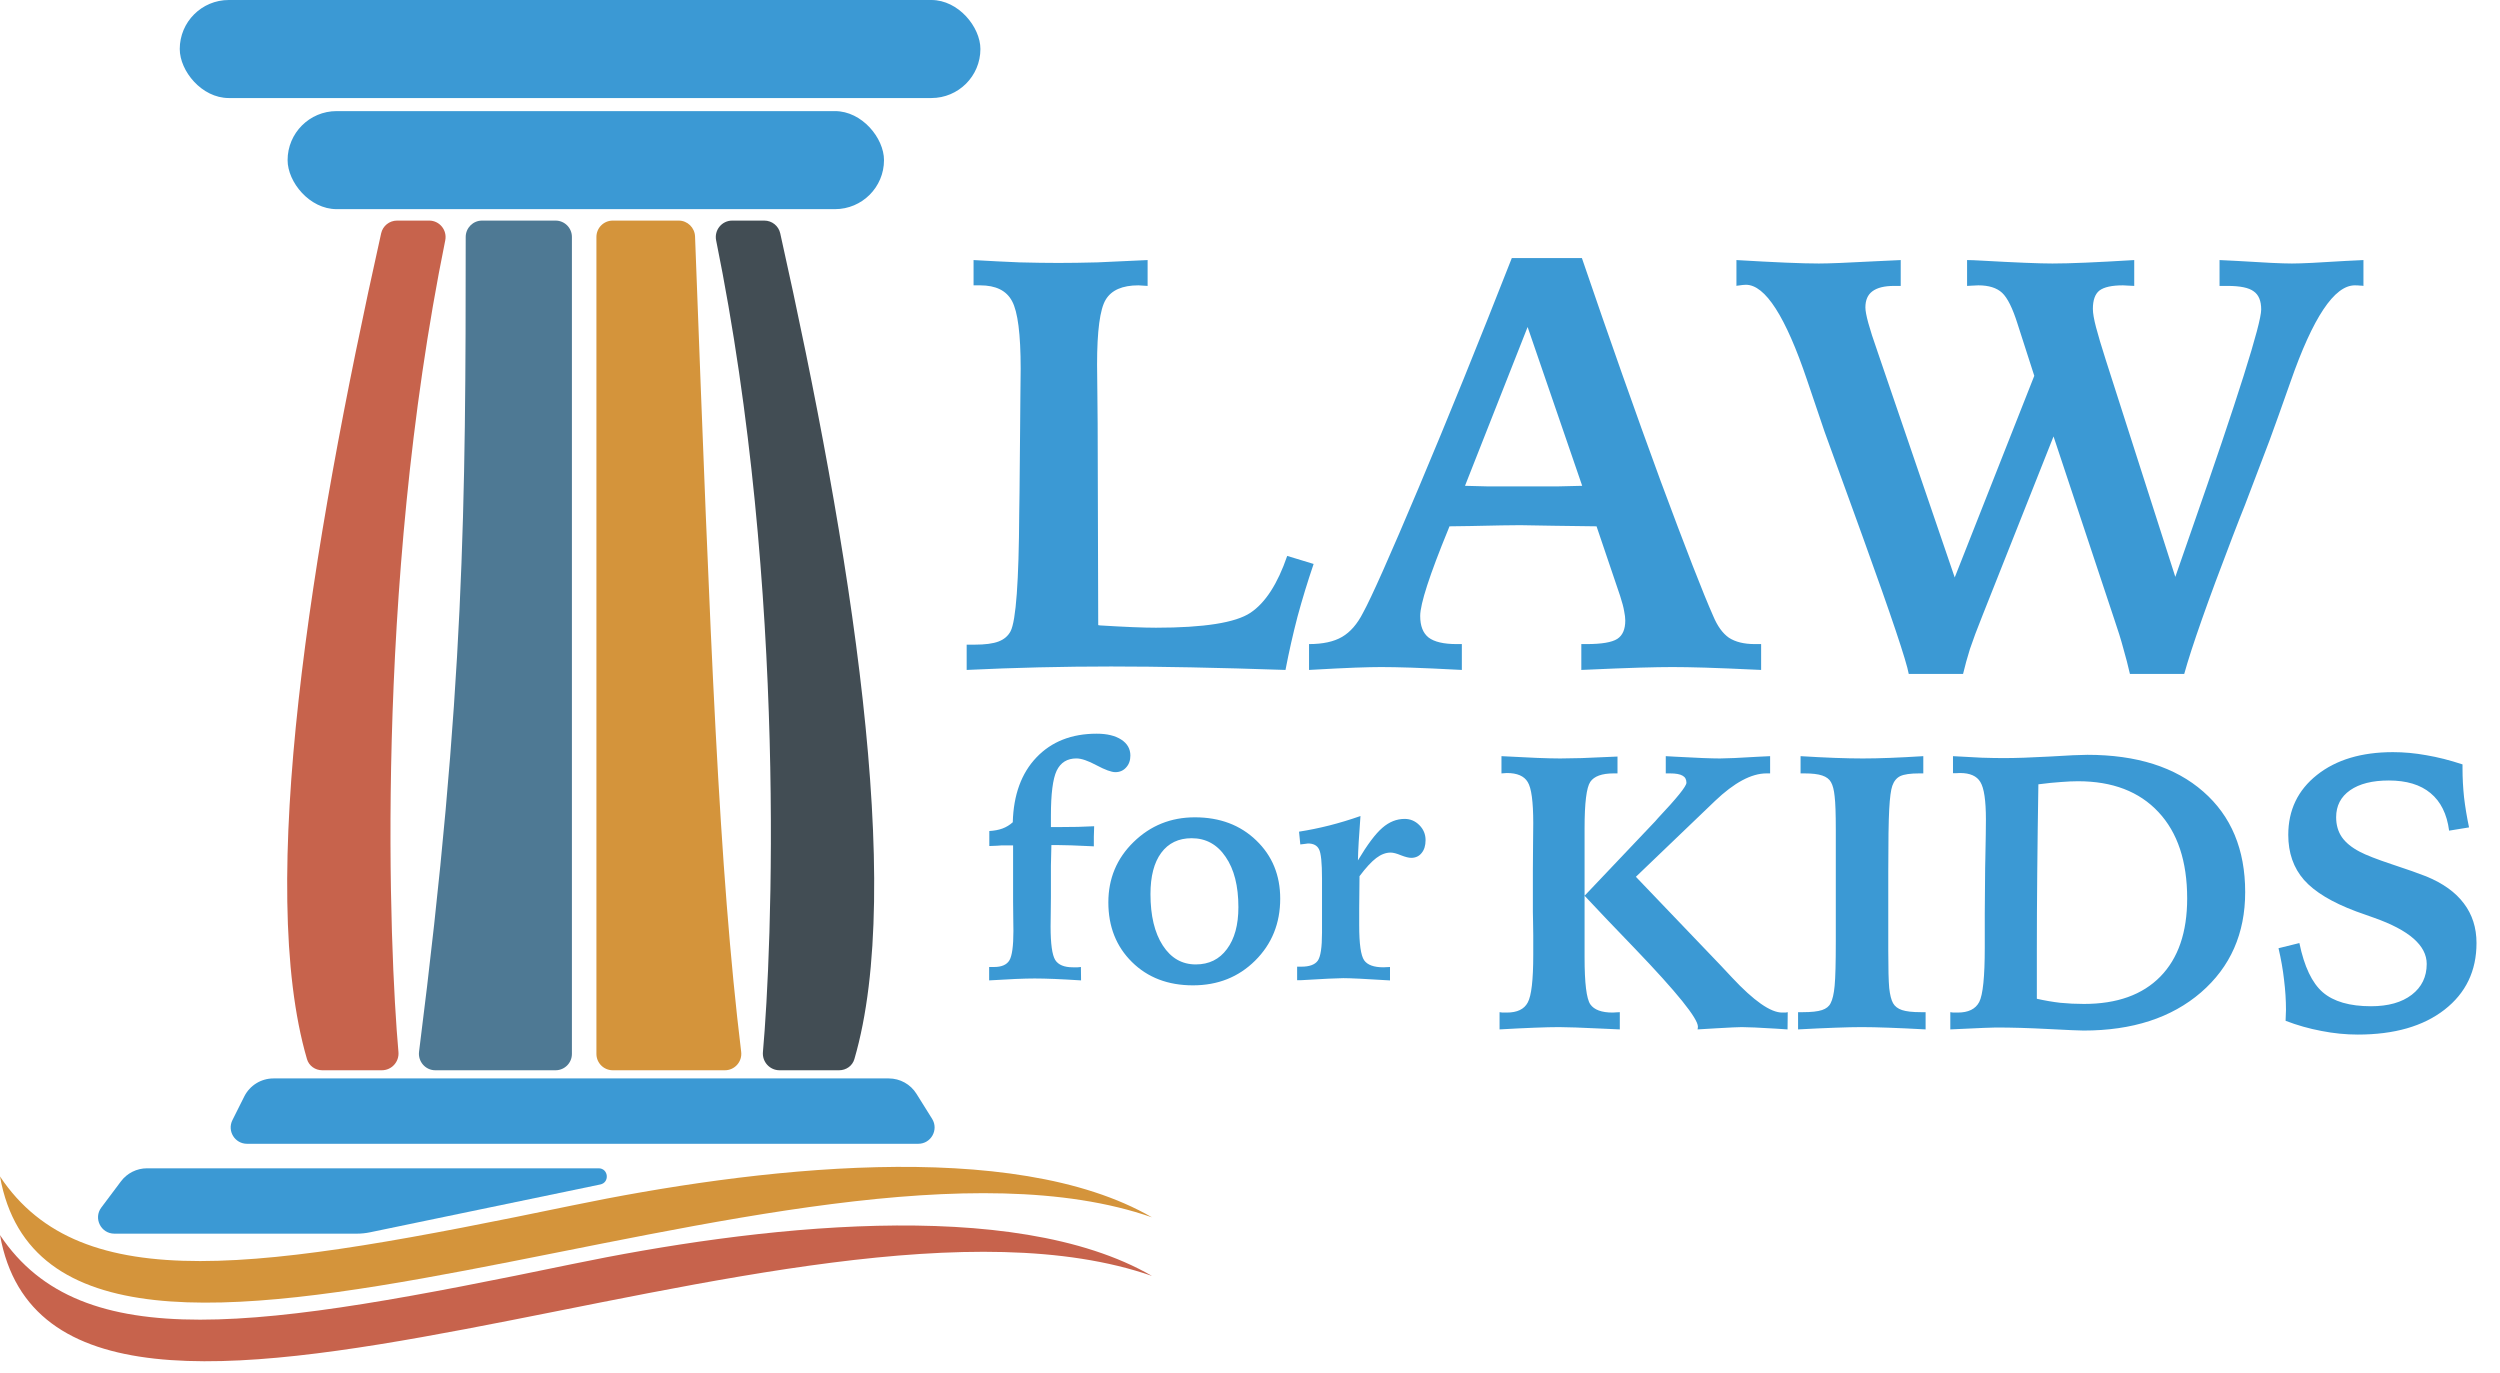 <svg xmlns="http://www.w3.org/2000/svg" width="153" height="84" viewBox="0 0 153 84" fill="none"><rect x="11.001" width="49" height="6" rx="3" fill="#3B99D4"></rect><rect x="17.601" y="6.8" width="36.5" height="6" rx="3" fill="#3B99D4"></rect><path d="M25.646 64.363C28.444 42.341 28.5 30.846 28.501 14.504C28.501 13.951 28.948 13.5 29.501 13.5H34.001C34.553 13.5 35.001 13.948 35.001 14.5V64.5C35.001 65.052 34.553 65.5 34.001 65.5H26.638C26.035 65.5 25.57 64.962 25.646 64.363Z" fill="#4E7994"></path><path d="M36.501 64.5V14.5C36.501 13.948 36.949 13.5 37.501 13.5H41.538C42.075 13.5 42.517 13.934 42.537 14.471L42.553 14.895C43.487 39.666 43.994 53.094 45.36 64.373C45.433 64.971 44.967 65.5 44.365 65.5H37.501C36.949 65.5 36.501 65.052 36.501 64.5Z" fill="#D4943B"></path><path d="M18.787 64.817C15.691 54.231 19.006 33.632 23.326 14.28C23.428 13.823 23.833 13.5 24.301 13.5H26.266C26.902 13.5 27.376 14.086 27.249 14.71C22.883 36.206 23.835 58.23 24.385 64.382C24.439 64.982 23.97 65.5 23.368 65.5H19.721C19.291 65.5 18.908 65.23 18.787 64.817Z" fill="#C7634C"></path><path d="M52.288 64.817C55.385 54.231 52.07 33.632 47.75 14.28C47.648 13.823 47.243 13.5 46.775 13.5H44.81C44.174 13.5 43.7 14.086 43.827 14.71C48.193 36.206 47.241 58.23 46.691 64.382C46.637 64.982 47.106 65.5 47.708 65.5H51.354C51.785 65.5 52.168 65.23 52.288 64.817Z" fill="#424D54"></path><path d="M14.948 67.106L14.224 68.553C13.892 69.218 14.375 70 15.119 70H56.197C56.982 70 57.461 69.136 57.044 68.47L56.088 66.94C55.723 66.355 55.082 66 54.392 66H16.737C15.979 66 15.287 66.428 14.948 67.106Z" fill="#3B99D4"></path><path d="M6.201 73.9L7.401 72.3C7.779 71.796 8.371 71.5 9.001 71.5H36.636C37.238 71.5 37.327 72.367 36.738 72.49L22.65 75.416C22.383 75.472 22.11 75.5 21.837 75.5H7.001C6.177 75.5 5.706 74.559 6.201 73.9Z" fill="#3B99D4"></path><path d="M35.002 77.365C16.002 81.299 5.002 83.087 0.001 75.587C3.502 95.087 49.002 70.587 70.501 78.087C61.966 73.146 46.002 75.087 35.002 77.365Z" fill="#C7634C"></path><path d="M35.001 73.778C16.001 77.712 5.001 79.5 0 72C3.501 91.5 49.001 67 70.5 74.5C61.965 69.558 46.001 71.5 35.001 73.778Z" fill="#D4943B"></path><path d="M59.582 15.916C60.578 15.975 61.516 16.021 62.395 16.057C63.285 16.08 64.076 16.092 64.768 16.092C65.482 16.092 66.279 16.08 67.158 16.057C68.049 16.021 69.074 15.975 70.234 15.916V17.498C70.164 17.498 70.064 17.492 69.936 17.48C69.807 17.469 69.719 17.463 69.672 17.463C68.688 17.463 68.019 17.756 67.668 18.342C67.316 18.928 67.141 20.252 67.141 22.314C67.141 22.619 67.147 23.17 67.158 23.967C67.17 24.764 67.176 25.414 67.176 25.918L67.211 38.258L67.316 38.275C68.828 38.369 69.971 38.416 70.744 38.416C73.686 38.416 75.613 38.111 76.527 37.502C77.441 36.893 78.191 35.732 78.777 34.022L80.394 34.514C80.031 35.58 79.703 36.652 79.41 37.73C79.129 38.809 78.883 39.898 78.672 41C76.598 40.93 74.67 40.877 72.889 40.842C71.107 40.807 69.478 40.789 68.002 40.789C66.537 40.789 65.061 40.807 63.572 40.842C62.096 40.877 60.625 40.93 59.16 41V39.453H59.652C60.285 39.453 60.772 39.389 61.111 39.26C61.451 39.131 61.697 38.92 61.85 38.627C62.178 37.982 62.353 35.574 62.377 31.402C62.389 30.863 62.395 30.453 62.395 30.172L62.43 26.34C62.43 25.824 62.435 25.15 62.447 24.318C62.459 23.475 62.465 22.889 62.465 22.561C62.465 20.451 62.289 19.074 61.938 18.43C61.598 17.785 60.947 17.463 59.986 17.463H59.582V15.916ZM93.49 20.012L89.658 29.732C90.103 29.744 90.572 29.756 91.064 29.768C91.568 29.768 92.236 29.768 93.068 29.768C94.029 29.768 94.779 29.768 95.318 29.768C95.857 29.756 96.361 29.744 96.83 29.732L93.49 20.012ZM92.523 15.793H96.812C98.5 20.738 100.105 25.285 101.629 29.434C103.164 33.57 104.236 36.324 104.846 37.695C105.104 38.316 105.426 38.762 105.812 39.031C106.211 39.289 106.738 39.418 107.395 39.418H107.781V41C106.293 40.93 105.15 40.883 104.354 40.859C103.557 40.836 102.889 40.824 102.35 40.824C101.834 40.824 101.166 40.836 100.346 40.859C99.525 40.883 98.336 40.93 96.777 41V39.418H97.094C98.019 39.418 98.647 39.312 98.975 39.102C99.303 38.891 99.467 38.516 99.467 37.977C99.467 37.812 99.443 37.619 99.397 37.397C99.361 37.174 99.279 36.863 99.15 36.465L97.709 32.211C97.041 32.199 96.162 32.188 95.072 32.176C93.982 32.152 93.303 32.141 93.033 32.141C92.529 32.141 91.516 32.158 89.992 32.193C89.441 32.205 89.014 32.211 88.709 32.211L88.639 32.387C87.49 35.188 86.916 36.957 86.916 37.695C86.916 38.305 87.086 38.744 87.426 39.014C87.777 39.283 88.352 39.418 89.148 39.418H89.465V41C88.129 40.93 87.092 40.883 86.353 40.859C85.615 40.836 85.006 40.824 84.525 40.824C84.127 40.824 83.6 40.836 82.943 40.859C82.299 40.883 81.356 40.93 80.113 41V39.418C80.957 39.418 81.631 39.272 82.135 38.978C82.639 38.685 83.066 38.193 83.418 37.502C83.922 36.588 85.059 34.033 86.828 29.838C88.598 25.643 90.496 20.961 92.523 15.793ZM119.629 35.34L124.498 23L123.479 19.836C123.174 18.863 122.857 18.225 122.529 17.92C122.201 17.615 121.715 17.463 121.07 17.463C120.988 17.463 120.871 17.469 120.719 17.48C120.566 17.492 120.455 17.498 120.385 17.498V15.916C120.584 15.916 120.883 15.928 121.281 15.951C123.367 16.068 124.809 16.127 125.605 16.127C126.145 16.127 126.824 16.109 127.645 16.074C128.477 16.039 129.467 15.986 130.615 15.916V17.498C130.521 17.498 130.398 17.492 130.246 17.48C130.105 17.469 130 17.463 129.93 17.463C129.25 17.463 128.77 17.568 128.488 17.779C128.219 17.99 128.084 18.365 128.084 18.904C128.084 19.162 128.148 19.537 128.277 20.029C128.406 20.521 128.605 21.189 128.875 22.033L133.129 35.305L134.096 32.527C136.955 24.348 138.385 19.818 138.385 18.939C138.385 18.412 138.232 18.043 137.928 17.832C137.635 17.609 137.102 17.498 136.328 17.498H135.836V15.916C136.094 15.928 136.451 15.945 136.908 15.969C138.549 16.074 139.668 16.127 140.266 16.127C140.828 16.127 141.924 16.074 143.553 15.969C144.021 15.945 144.385 15.928 144.643 15.916V17.498C144.596 17.486 144.531 17.48 144.449 17.48C144.367 17.469 144.256 17.463 144.115 17.463C142.861 17.463 141.549 19.432 140.178 23.369C139.65 24.869 139.223 26.064 138.895 26.955L137.383 30.928C137.207 31.361 136.955 32.006 136.627 32.861C135.115 36.799 134.131 39.594 133.674 41.246H130.352C130.234 40.73 130.1 40.209 129.947 39.682C129.807 39.154 129.619 38.551 129.385 37.871L125.676 26.709L121.352 37.607C121 38.486 120.736 39.19 120.561 39.717C120.396 40.244 120.256 40.754 120.139 41.246H116.816C116.676 40.461 115.75 37.701 114.039 32.967L113.441 31.314L111.666 26.428C111.396 25.643 111.039 24.588 110.594 23.264C109.281 19.373 108.033 17.428 106.85 17.428C106.744 17.428 106.58 17.445 106.357 17.48C106.322 17.48 106.293 17.486 106.27 17.498V15.916C107.453 15.986 108.461 16.039 109.293 16.074C110.125 16.109 110.799 16.127 111.314 16.127C111.912 16.127 113.084 16.08 114.83 15.986C115.475 15.951 115.973 15.928 116.324 15.916V17.498H115.92C115.322 17.498 114.877 17.609 114.584 17.832C114.303 18.043 114.162 18.371 114.162 18.816C114.162 19.215 114.402 20.094 114.883 21.453L114.918 21.559L119.629 35.34Z" fill="#3B99D4"></path><path d="M64.316 49.922V50.615H64.96C65.292 50.615 65.624 50.612 65.956 50.605C66.288 50.592 66.624 50.579 66.962 50.566C66.962 50.651 66.959 50.768 66.952 50.918C66.946 51.061 66.943 51.156 66.943 51.201V51.797C66.897 51.797 66.835 51.794 66.757 51.787C65.839 51.742 65.178 51.719 64.775 51.719H64.345C64.332 52.116 64.322 52.536 64.316 52.978C64.316 53.415 64.316 54.05 64.316 54.883C64.316 55.13 64.312 55.459 64.306 55.869C64.299 56.273 64.296 56.55 64.296 56.699C64.296 57.76 64.391 58.444 64.579 58.75C64.768 59.05 65.129 59.199 65.663 59.199C65.787 59.199 65.885 59.199 65.956 59.199C66.034 59.193 66.1 59.186 66.152 59.18L66.161 60C65.556 59.961 65.016 59.932 64.54 59.912C64.072 59.893 63.665 59.883 63.319 59.883C63.007 59.883 62.623 59.893 62.167 59.912C61.718 59.932 61.174 59.961 60.536 60V59.18H60.839C61.301 59.18 61.614 59.043 61.777 58.77C61.939 58.496 62.021 57.9 62.021 56.982C62.021 56.833 62.017 56.556 62.011 56.152C62.004 55.749 62.001 55.417 62.001 55.156V51.738H61.298C61.285 51.738 61.194 51.745 61.025 51.758C60.855 51.764 60.696 51.771 60.546 51.777V50.859C60.859 50.84 61.129 50.788 61.357 50.703C61.584 50.618 61.793 50.492 61.982 50.322C62.027 48.643 62.509 47.321 63.427 46.357C64.351 45.387 65.582 44.902 67.118 44.902C67.75 44.902 68.251 45.023 68.622 45.264C68.993 45.505 69.179 45.83 69.179 46.24C69.179 46.54 69.091 46.784 68.915 46.973C68.746 47.161 68.528 47.256 68.261 47.256C68.02 47.256 67.636 47.116 67.109 46.836C66.588 46.556 66.178 46.416 65.878 46.416C65.312 46.416 64.908 46.667 64.667 47.168C64.433 47.663 64.316 48.581 64.316 49.922ZM72.929 51.299C72.128 51.299 71.506 51.598 71.064 52.197C70.627 52.79 70.409 53.63 70.409 54.717C70.409 56.038 70.66 57.087 71.161 57.861C71.663 58.636 72.336 59.023 73.183 59.023C73.99 59.023 74.625 58.711 75.087 58.086C75.556 57.461 75.79 56.605 75.79 55.518C75.79 54.222 75.53 53.197 75.009 52.441C74.495 51.68 73.801 51.299 72.929 51.299ZM73.124 50.02C74.654 50.02 75.907 50.492 76.884 51.435C77.861 52.373 78.349 53.561 78.349 55C78.349 56.51 77.838 57.773 76.816 58.789C75.8 59.798 74.531 60.303 73.007 60.303C71.484 60.303 70.24 59.828 69.277 58.877C68.313 57.926 67.831 56.709 67.831 55.225C67.831 53.766 68.346 52.536 69.374 51.533C70.409 50.524 71.659 50.02 73.124 50.02ZM83.261 49.941C83.215 50.553 83.18 51.078 83.153 51.514C83.127 51.95 83.111 52.331 83.105 52.656C83.684 51.686 84.182 51.022 84.599 50.664C85.016 50.3 85.471 50.117 85.966 50.117C86.311 50.117 86.611 50.244 86.864 50.498C87.118 50.752 87.245 51.058 87.245 51.416C87.245 51.748 87.164 52.012 87.001 52.207C86.845 52.402 86.633 52.5 86.366 52.5C86.217 52.5 86.008 52.448 85.741 52.344C85.475 52.233 85.263 52.178 85.107 52.178C84.814 52.178 84.521 52.288 84.228 52.51C83.935 52.731 83.593 53.102 83.202 53.623C83.202 53.831 83.199 54.15 83.193 54.58C83.186 55.01 83.183 55.335 83.183 55.557V56.641C83.183 57.767 83.284 58.477 83.486 58.77C83.687 59.056 84.081 59.199 84.667 59.199C84.706 59.199 84.768 59.196 84.853 59.19C84.944 59.183 85.016 59.18 85.068 59.18V60H85.038C83.586 59.909 82.642 59.863 82.206 59.863C81.861 59.863 80.986 59.906 79.579 59.99H79.384V59.16H79.648C80.136 59.16 80.468 59.04 80.644 58.799C80.82 58.558 80.907 57.985 80.907 57.08V55.898V53.779C80.907 52.803 80.846 52.2 80.722 51.973C80.605 51.738 80.38 51.621 80.048 51.621C80.009 51.621 79.937 51.631 79.833 51.65C79.729 51.663 79.644 51.673 79.579 51.68L79.501 50.898C80.12 50.801 80.738 50.674 81.357 50.518C81.975 50.361 82.61 50.169 83.261 49.941Z" fill="#3B99D4"></path><path d="M101.945 46.277C102.085 46.285 102.292 46.297 102.566 46.312C103.839 46.383 104.737 46.418 105.261 46.418C105.667 46.418 106.448 46.383 107.605 46.312C107.909 46.297 108.152 46.285 108.331 46.277V47.332H108.109C107.187 47.332 106.136 47.895 104.956 49.02L104.945 49.031L100.116 53.66L105.308 59.086C105.472 59.258 105.702 59.504 105.999 59.824C107.335 61.254 108.359 61.969 109.07 61.969C109.163 61.969 109.234 61.969 109.28 61.969C109.327 61.961 109.37 61.953 109.409 61.945L109.398 63C109.241 62.992 109.003 62.977 108.683 62.953C107.659 62.891 106.964 62.859 106.597 62.859C106.378 62.859 105.866 62.883 105.062 62.93C104.57 62.961 104.179 62.984 103.89 63C103.898 62.977 103.902 62.957 103.902 62.941C103.909 62.918 103.913 62.883 103.913 62.836C103.913 62.328 102.624 60.73 100.046 58.043C98.765 56.715 97.741 55.641 96.976 54.82L101.3 50.262L101.464 50.074C102.628 48.84 103.21 48.117 103.21 47.906C103.21 47.703 103.132 47.559 102.976 47.473C102.82 47.379 102.562 47.332 102.202 47.332H101.945V46.277ZM91.89 46.277C92.726 46.324 93.445 46.359 94.046 46.383C94.648 46.406 95.128 46.418 95.487 46.418C95.831 46.418 96.269 46.41 96.8 46.395C97.339 46.371 98.07 46.34 98.991 46.301V47.332H98.757C98.038 47.332 97.562 47.504 97.327 47.848C97.093 48.191 96.976 49.137 96.976 50.684V58.605C96.976 60.168 97.093 61.121 97.327 61.465C97.562 61.801 98.019 61.969 98.698 61.969C98.737 61.969 98.804 61.965 98.898 61.957C98.999 61.949 99.077 61.945 99.132 61.945V63C98.89 62.992 98.542 62.977 98.089 62.953C96.777 62.891 95.886 62.859 95.417 62.859C95.027 62.859 94.527 62.871 93.917 62.895C93.308 62.918 92.593 62.953 91.773 63V61.945C91.827 61.953 91.886 61.961 91.948 61.969C92.011 61.969 92.101 61.969 92.218 61.969C92.851 61.969 93.277 61.766 93.495 61.359C93.722 60.953 93.835 59.98 93.835 58.441V57.234C93.835 56.859 93.831 56.578 93.823 56.391C93.823 56.195 93.82 56.008 93.812 55.828V53.262C93.812 52.848 93.816 52.324 93.823 51.691C93.831 51.051 93.835 50.613 93.835 50.379C93.835 49.059 93.722 48.219 93.495 47.859C93.277 47.492 92.851 47.309 92.218 47.309C92.195 47.309 92.144 47.312 92.066 47.32C91.987 47.328 91.929 47.332 91.89 47.332V46.277ZM110.195 46.277C110.96 46.324 111.659 46.359 112.292 46.383C112.933 46.406 113.503 46.418 114.003 46.418C114.495 46.418 115.046 46.406 115.655 46.383C116.273 46.359 116.956 46.324 117.706 46.277V47.332H117.46C116.921 47.332 116.534 47.387 116.3 47.496C116.073 47.605 115.909 47.805 115.808 48.094C115.722 48.336 115.659 48.812 115.62 49.523C115.581 50.234 115.562 51.512 115.562 53.355V58.172C115.562 59.273 115.581 60.039 115.62 60.469C115.667 60.891 115.745 61.199 115.855 61.395C115.964 61.59 116.148 61.73 116.405 61.816C116.663 61.902 117.046 61.945 117.554 61.945H117.847V63C116.987 62.953 116.234 62.918 115.585 62.895C114.937 62.871 114.386 62.859 113.933 62.859C113.519 62.859 112.984 62.871 112.327 62.895C111.671 62.918 110.909 62.953 110.042 63V61.945H110.335C110.859 61.945 111.249 61.902 111.507 61.816C111.765 61.73 111.941 61.59 112.034 61.395C112.152 61.176 112.234 60.82 112.28 60.328C112.327 59.828 112.351 58.926 112.351 57.621V55.852V50.766C112.351 49.797 112.327 49.121 112.28 48.738C112.241 48.348 112.167 48.059 112.058 47.871C111.956 47.684 111.777 47.547 111.519 47.461C111.269 47.375 110.905 47.332 110.429 47.332H110.195V46.277ZM124.655 61.125C125.14 61.234 125.616 61.316 126.085 61.371C126.562 61.418 127.046 61.441 127.538 61.441C129.562 61.441 131.12 60.883 132.214 59.766C133.308 58.648 133.855 57.055 133.855 54.984C133.855 52.711 133.269 50.949 132.097 49.699C130.925 48.441 129.284 47.812 127.175 47.812C126.87 47.812 126.523 47.828 126.132 47.859C125.749 47.883 125.288 47.93 124.749 48C124.718 49.906 124.695 51.715 124.679 53.426C124.663 55.129 124.655 56.68 124.655 58.078V61.125ZM119.359 63V61.945C119.413 61.953 119.472 61.961 119.534 61.969C119.597 61.969 119.691 61.969 119.816 61.969C120.464 61.969 120.902 61.754 121.128 61.324C121.355 60.887 121.468 59.773 121.468 57.984V57.141V55.898L121.491 53.109C121.491 52.977 121.495 52.785 121.503 52.535C121.527 51.387 121.538 50.594 121.538 50.156C121.538 48.992 121.425 48.227 121.198 47.859C120.98 47.492 120.566 47.309 119.956 47.309C119.839 47.309 119.749 47.312 119.687 47.32C119.624 47.32 119.57 47.32 119.523 47.32V46.277C120.195 46.316 120.78 46.348 121.28 46.371C121.78 46.387 122.234 46.395 122.64 46.395C123.366 46.395 124.296 46.363 125.429 46.301C126.57 46.23 127.343 46.195 127.749 46.195C130.765 46.195 133.128 46.945 134.839 48.445C136.55 49.938 137.405 51.988 137.405 54.598C137.405 57.129 136.503 59.176 134.698 60.738C132.894 62.293 130.499 63.07 127.515 63.07C127.273 63.07 126.558 63.039 125.37 62.977C124.183 62.914 123.112 62.883 122.159 62.883C121.933 62.883 121.167 62.914 119.862 62.977L119.359 63ZM150.706 46.781V47.039C150.706 47.609 150.737 48.195 150.8 48.797C150.87 49.391 150.972 50.004 151.105 50.637L149.886 50.836C149.753 49.82 149.374 49.055 148.749 48.539C148.132 48.023 147.28 47.766 146.195 47.766C145.187 47.766 144.398 47.965 143.827 48.363C143.257 48.762 142.972 49.312 142.972 50.016C142.972 50.484 143.089 50.891 143.323 51.234C143.558 51.57 143.921 51.867 144.413 52.125C144.796 52.328 145.456 52.586 146.394 52.898C147.339 53.211 148.038 53.457 148.491 53.637C149.515 54.059 150.28 54.609 150.788 55.289C151.304 55.969 151.562 56.777 151.562 57.715C151.562 59.418 150.909 60.777 149.605 61.793C148.3 62.809 146.53 63.316 144.296 63.316C143.562 63.316 142.82 63.242 142.07 63.094C141.32 62.953 140.589 62.746 139.878 62.473C139.878 62.387 139.882 62.273 139.89 62.133C139.898 61.984 139.902 61.875 139.902 61.805C139.902 61.203 139.862 60.59 139.784 59.965C139.714 59.34 139.601 58.695 139.445 58.031L140.722 57.715C141.019 59.152 141.495 60.156 142.152 60.727C142.816 61.297 143.8 61.582 145.105 61.582C146.159 61.582 146.991 61.348 147.601 60.879C148.21 60.41 148.515 59.781 148.515 58.992C148.515 57.867 147.441 56.926 145.292 56.168C144.816 56.004 144.452 55.875 144.202 55.781C142.718 55.227 141.652 54.582 141.003 53.848C140.362 53.113 140.042 52.195 140.042 51.094C140.042 49.578 140.628 48.355 141.8 47.426C142.972 46.496 144.523 46.031 146.452 46.031C147.124 46.031 147.804 46.094 148.491 46.219C149.187 46.336 149.925 46.523 150.706 46.781Z" fill="#3B99D4"></path></svg>